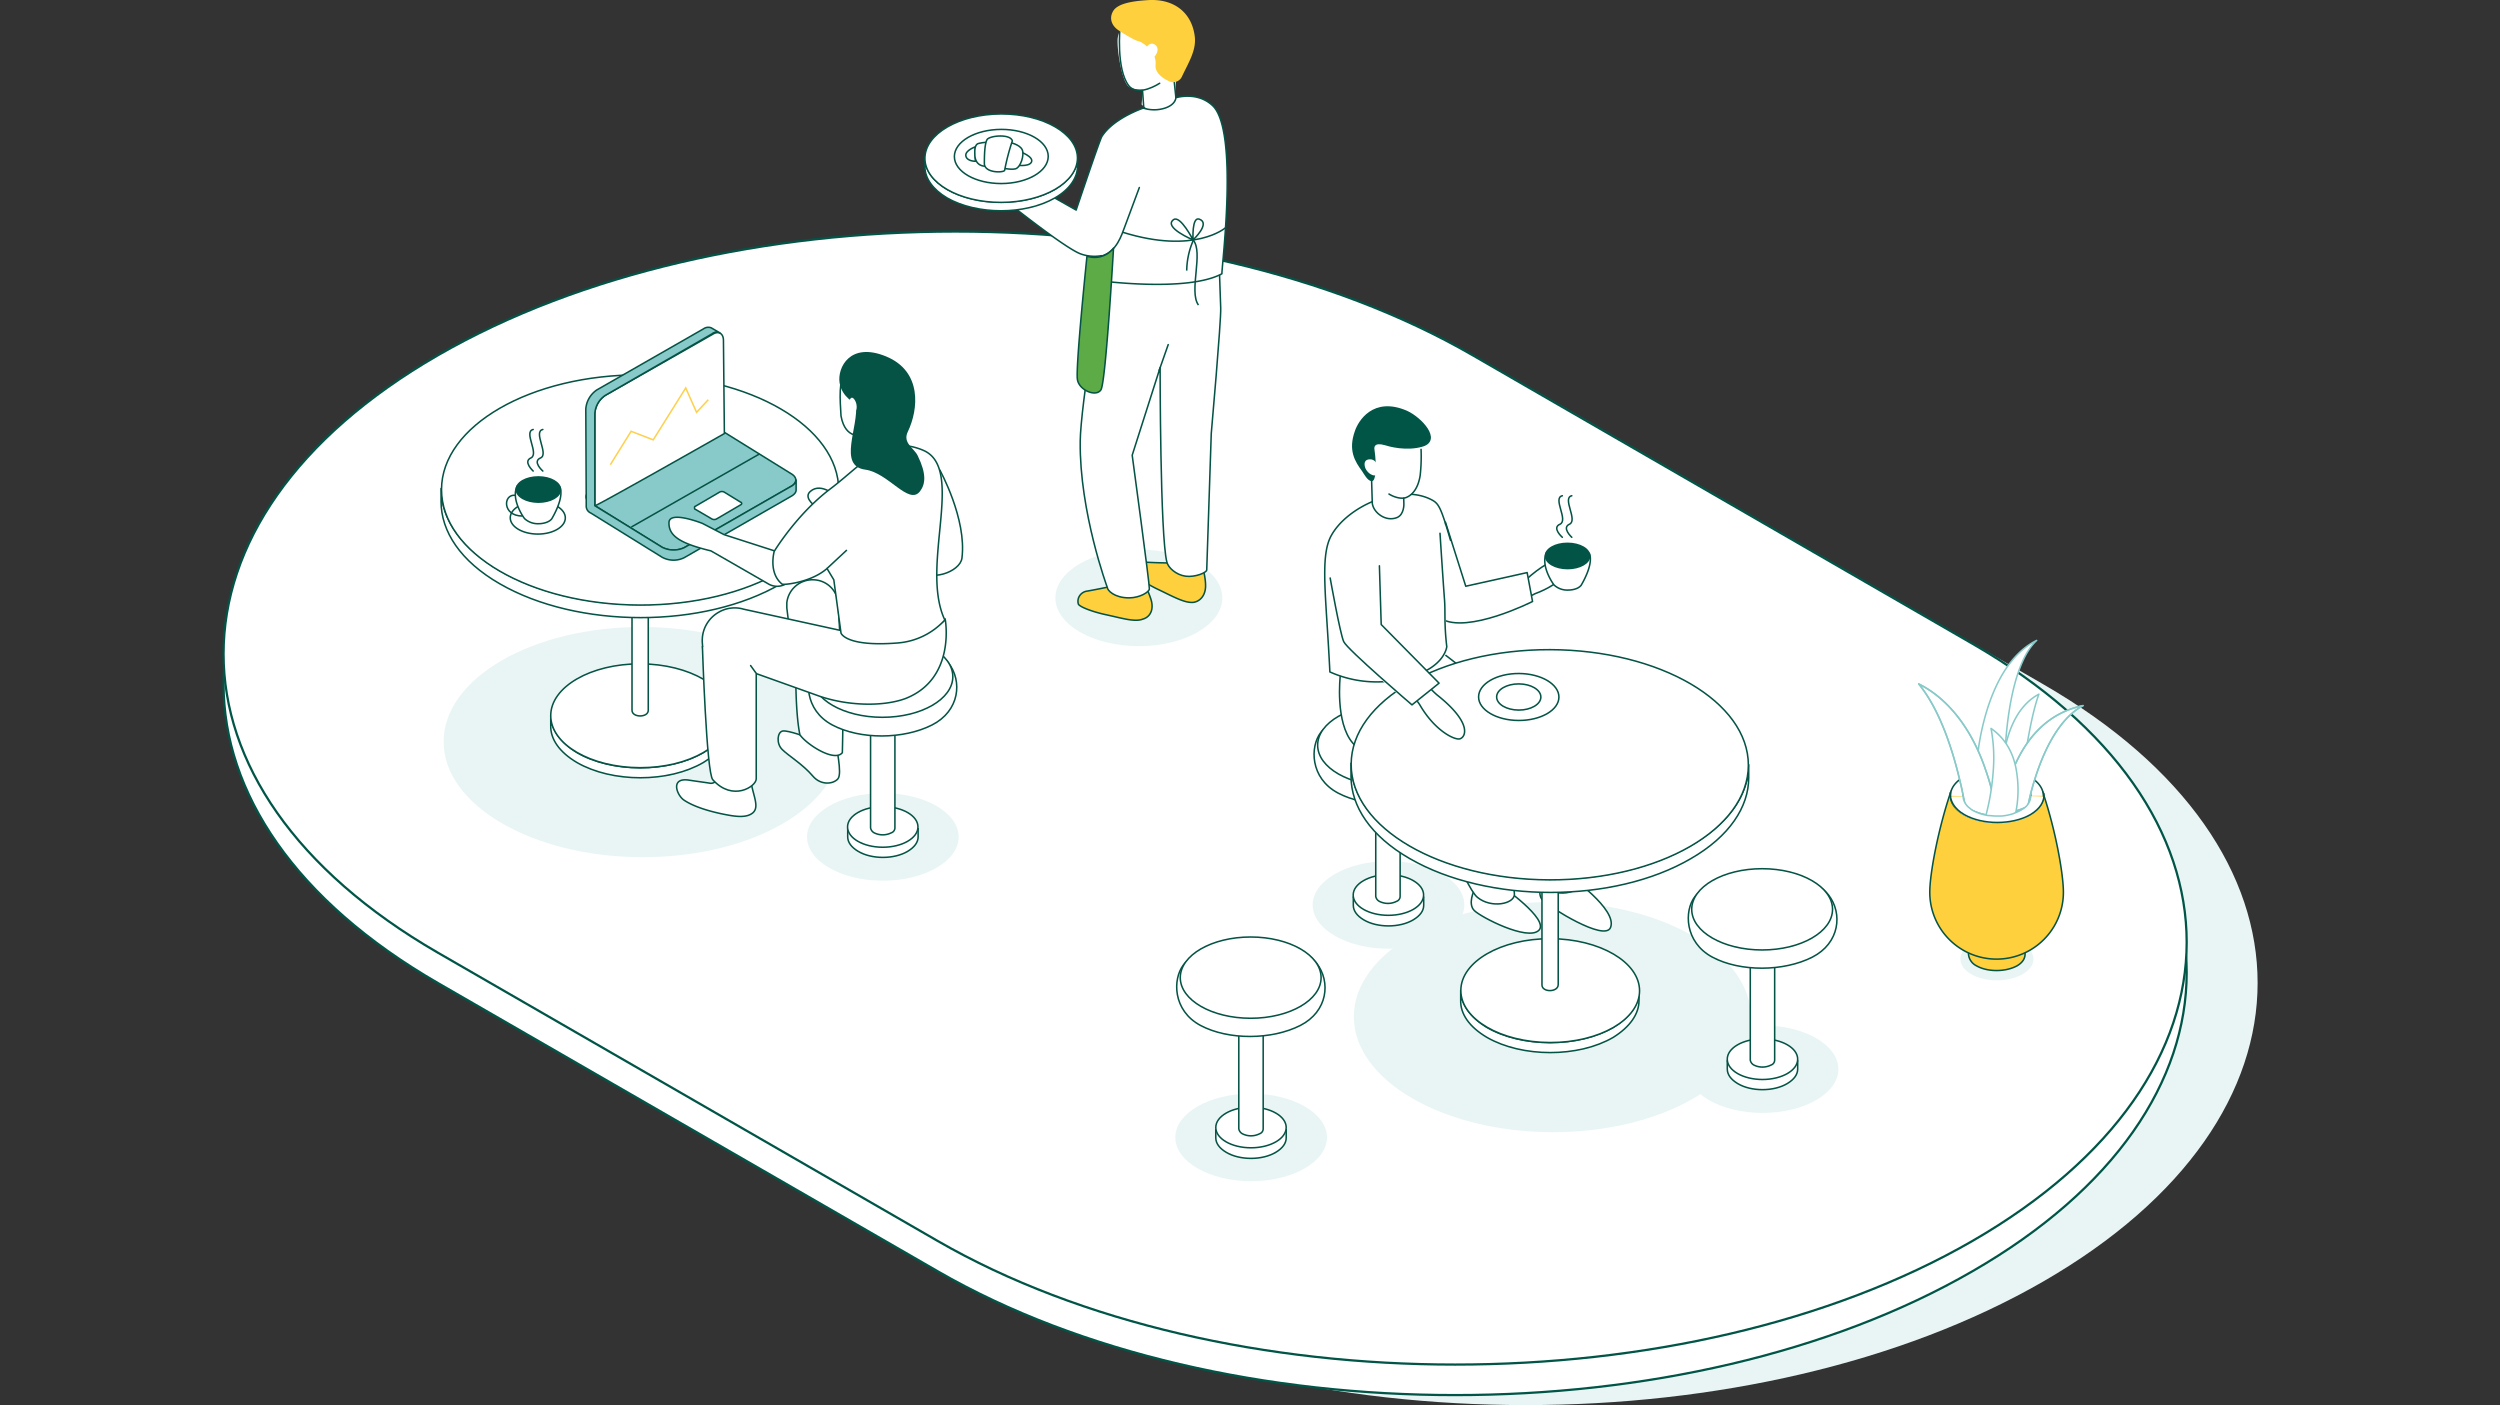 <?xml version="1.0" encoding="UTF-8"?> <svg xmlns="http://www.w3.org/2000/svg" id="Layer_3" data-name="Layer 3" viewBox="0 0 806 453"><rect x="0" y="0" width="806" height="453" fill="#333333" stroke="none"/><defs><style>.cls-1{fill:#e9f5f5;}.cls-12,.cls-14,.cls-18,.cls-19,.cls-2,.cls-24,.cls-3,.cls-4,.cls-5,.cls-6{fill:#fff;}.cls-17,.cls-2{stroke:#005547;}.cls-10,.cls-17,.cls-2,.cls-21,.cls-24,.cls-25,.cls-4,.cls-5{stroke-linecap:round;}.cls-10,.cls-14,.cls-16,.cls-17,.cls-18,.cls-19,.cls-2,.cls-21,.cls-23,.cls-24,.cls-25,.cls-3,.cls-4,.cls-5,.cls-8{stroke-linejoin:round;}.cls-2{stroke-width:0.73px;}.cls-10,.cls-14,.cls-16,.cls-18,.cls-19,.cls-21,.cls-23,.cls-3,.cls-4,.cls-5,.cls-6,.cls-7,.cls-8,.cls-9{stroke:#045345;}.cls-10,.cls-13,.cls-16,.cls-17,.cls-21,.cls-23,.cls-24,.cls-25,.cls-3,.cls-4,.cls-6,.cls-7,.cls-8,.cls-9{stroke-width:0.5px;}.cls-15,.cls-19,.cls-5{stroke-width:0.5px;}.cls-7,.cls-8{fill:#88cac9;}.cls-10,.cls-13,.cls-16,.cls-25,.cls-9{fill:none;}.cls-11{fill:#045345;}.cls-13{stroke:#ffd04f;}.cls-14{stroke-width:0.5px;}.cls-15,.cls-20{fill:#025546;stroke:#025546;}.cls-17{fill:#005547;}.cls-18{stroke-width:0.5px;}.cls-20{stroke-width:0.5px;}.cls-21,.cls-22{fill:#fed03d;}.cls-23{fill:#5dab47;}.cls-24,.cls-25{stroke:#88cac9;}</style></defs><path id="Path" class="cls-1" d="M658.78,413.13c-92.19,53.16-241.56,53.16-333.66,0L164,320.12c-92.11-53.24-92.11-139.43,0-192.58s241.47-53.25,333.66,0l161.12,93.09C750.88,273.78,750.88,360,658.78,413.13Z"></path><path id="Path-2" data-name="Path" class="cls-2" d="M635.94,409.84c-92.11,53.25-241.48,53.25-333.66,0L141.16,316.92c-92.11-53.24-92.11-139.43,0-192.59s241.47-53.24,333.66,0l161.12,93C728,270.42,728,356.77,635.94,409.84Z"></path><path id="Path-3" data-name="Path" class="cls-2" d="M635.94,400.07c-92.11,53.16-241.48,53.16-333.66,0L141.16,307.14c-92.11-53.24-92.11-139.43,0-192.59s241.47-53.24,333.66,0l161.12,93C728,260.64,728,346.91,635.94,400.07Z"></path><g id="Group"><path id="Path-4" data-name="Path" class="cls-3" d="M303,151.56s8.73,15.72,7.13,28.38c-.59,4.51-10.63,8-14.26,3.35S303,151.56,303,151.56Z"></path><ellipse id="Oval" class="cls-1" cx="207.05" cy="239.25" rx="37.11" ry="64.03" transform="translate(-32.78 445.63) rotate(-89.84)"></ellipse><path id="Path-5" data-name="Path" class="cls-4" d="M235.05,230.85v3.2c0,4.22-2.91,8.44-8.3,11.79-11.2,6.55-29.39,6.55-40.74,0-5.68-3.35-8.59-7.57-8.45-11.93V230.7c0,4.22,2.92,8.59,8.45,11.94,11.2,6.55,29.54,6.55,40.74,0C232.28,239.29,235.05,235.07,235.05,230.85Z"></path><ellipse id="Oval-2" data-name="Oval" class="cls-5" cx="206.36" cy="230.77" rx="16.74" ry="28.81" transform="translate(-24.98 436.48) rotate(-89.84)"></ellipse><path id="Path-6" data-name="Path" class="cls-6" d="M209,229V166.82c0-2.47-1.17-4.66-2.62-4.66s-2.62,2-2.62,4.66V229C203.76,231.43,209,231.43,209,229Z"></path><path id="Path-7" data-name="Path" class="cls-4" d="M270.41,157.94v4.22c0,9.46-6.26,18.92-18.63,26.05-24.88,14.55-65.48,14.55-90.66,0-12.66-7.27-18.92-16.88-18.92-26.48v-4.22c0,9.6,6.26,19.06,18.92,26.48,25.18,14.55,65.63,14.55,90.66,0C264.15,176.86,270.41,167.4,270.41,157.94Z"></path><ellipse id="Oval-3" data-name="Oval" class="cls-5" cx="206.37" cy="157.97" rx="37.11" ry="64.03" transform="translate(47.83 363.89) rotate(-89.84)"></ellipse><g id="Path-8" data-name="Path"><path class="cls-7" d="M213.45,176.45a8.19,8.19,0,0,0,7.13.14l34.49-19.79c2-1.16,2-2.91,0-4.07l-23-14.26a8.15,8.15,0,0,0-7.13-.15l-34.49,19.79c-2,1.17-2,2.91,0,4.08Z"></path><path class="cls-3" d="M195.26,127.41a7.55,7.55,0,0,0-3.49,6.25v29.4c0,.44,41.77-23.28,41.77-23.28l-.3-30c0-2.33-1.6-3.2-3.49-2Z"></path><path class="cls-8" d="M188.86,131.92a8.13,8.13,0,0,1,3.64-6.26L226.84,106a2.63,2.63,0,0,1,2.48-.3l2.76,1.61a2.24,2.24,0,0,0-2.47.29l-34.35,19.79a7.55,7.55,0,0,0-3.49,6.25v29.4l21.68,13.39a8.19,8.19,0,0,0,7.13.14l34.49-19.79a2.77,2.77,0,0,0,1.6-2V158c0,.72-.58,1.45-1.6,2l-34.49,19.8a7.74,7.74,0,0,1-7.13-.15l-23-14.26a2.39,2.39,0,0,1-1.45-2.18v-2Z"></path><line class="cls-9" x1="244.89" y1="146.33" x2="203.56" y2="169.9"></line><path class="cls-3" d="M229.46,167.28a1.57,1.57,0,0,0,1.6,0l7.71-4.51c.3-.15.44-.44.3-.58a.31.31,0,0,0-.3-.29l-5.23-3.21a1.59,1.59,0,0,0-1.61,0l-7.71,4.52a.31.31,0,0,0-.29.29v.43a.31.31,0,0,0,.29.29Z"></path></g><path id="Path-9" data-name="Path" class="cls-10" d="M175,151.86s-3.5-3.06-.73-4.22-2.48-8.45.73-9.17"></path><path id="Path-10" data-name="Path" class="cls-10" d="M171.89,151.86s-3.35-3.06-.73-4.22c2.77-1.31-2.47-8.45.73-9.17"></path><path id="Path-11" data-name="Path" class="cls-6" d="M262.11,233.2l-1.45,4.66s-6.55-2.47-8.3-2.18-2.18,4.07-.14,6c2,2,6.55,4.66,9.89,8.59,2.48,2.91,6.41,2.62,8,.87s-.73-10.48-.73-13.82Z"></path><path id="Path-12" data-name="Path" class="cls-6" d="M271.57,242.66c.15-4.95.29-18.19.29-18.19l-1.6-29.25a8.2,8.2,0,0,0-7.86-8.29,8.33,8.33,0,0,0-8.73,7.42V196l2.91,23.57s0,11.06,1.31,17.32C259.93,239.9,269,245.86,271.57,242.66Z"></path><ellipse id="Oval-4" data-name="Oval" class="cls-1" cx="284.63" cy="269.82" rx="24.45" ry="14.12"></ellipse><path id="Path-13" data-name="Path" class="cls-6" d="M296,267.19v2.62c0,1.74-1.17,3.34-3.35,4.65-4.37,2.62-11.64,2.62-16,0-2.18-1.31-3.35-2.91-3.35-4.65v-2.62Z"></path><ellipse id="Oval-5" data-name="Oval" class="cls-6" cx="284.6" cy="266.6" rx="11.35" ry="6.55"></ellipse><path id="Path-14" data-name="Path" class="cls-6" d="M288.52,219.6v47.3a1.7,1.7,0,0,1-1.16,1.6,6.18,6.18,0,0,1-5.53,0,2.25,2.25,0,0,1-1.16-1.6V219.6Z"></path><path id="Path-15" data-name="Path" class="cls-6" d="M262.8,214.23c-3.49,4.51-3.49,14.7,5.53,19.5s23,4.66,32.16,0c8.88-4.51,9.9-14.12,5.24-20.08C297,202.59,269.06,206.08,262.8,214.23Z"></path><ellipse id="Oval-6" data-name="Oval" class="cls-6" cx="284.49" cy="218.16" rx="22.7" ry="13.1"></ellipse><path id="Path-16" data-name="Path" class="cls-6" d="M239.41,215.59l24.45,8.74c9,3.2,20.66,3.63,28.09.87,16.29-6.4,12.8-25.47,12.8-25.47s-12.08,12.81-33.9,3.49l-31.15-6.83a10.19,10.19,0,0,0-8,1,10.45,10.45,0,0,0-4.95,6.41,11,11,0,0,0-.29,3.78l.29,4.66Z"></path><path id="Path-17" data-name="Path" class="cls-3" d="M270.12,160.44s-5.24-5.24-8.88-2,7.42,8.3,7.42,8.3Z"></path><path id="Path-18" data-name="Path" class="cls-6" d="M256.15,171.36l-5.53,6.54-17.17-5.53-7-3.63s-10.62-4.22-10.77-.3c-.14,4.23,3.35,6.7,13.54,9.17l18.48,10.63a5.51,5.51,0,0,0,6.11-.3l11.5-8.29Z"></path><path id="Path-19" data-name="Path" class="cls-3" d="M271.14,204.1s1.45,4.51,18.19,3.2a22.92,22.92,0,0,0,15.28-7.42c-8.15-17.32,6.84-48.9-7-54.72-12.51-5.24-19.21,4.37-30,12.52s-18,20.08-18,20.08-2,7,2.62,10.62c1.6.15,9.6-.87,14.4-5.09l2.19,3.64Z"></path><line id="Path-20" data-name="Path" class="cls-9" x1="273.03" y1="177.32" x2="266.62" y2="183.29"></line><path id="Path-21" data-name="Path" class="cls-3" d="M288.74,138.18l1.75,6.69c-1.89,5.38-10.62,4.07-10.62,4.07l-1.6-8.73s-5.68,1.9-7.13-6.11c-.29-5.24-.88-11.64,1.6-14.41,0,0,9.46-8.73,15.28,1.17s.29,17.46.29,17.46Z"></path><path id="Path-22" data-name="Path" class="cls-11" d="M275.94,130.17c1,7.42-6,20.08,3.05,21.25,7.43,1,14,11.64,17.61,7,1.75-2.32,2.19-5.53-.72-11.49-1.17-2.48-4.95-4.08-3.21-7.72,3.5-7.27,4.66-19.5-7-24.3s-15.72,3.64-15,8.44S275.94,130.17,275.94,130.17Z"></path><path id="Path-23" data-name="Path" class="cls-6" d="M242.47,245.43c-2.33,7.56,3.35,13.82.29,16.59-2.18,1.89-6.11,1.16-9.75.43-4.22-.87-9.31-2.33-12.52-4.51-2.32-1.6-4.51-7.42,1.75-6.4,2.91.44,5.24.73,6.84,1a2.22,2.22,0,0,0,1.6-.58,2.34,2.34,0,0,0,.73-1.61l-.15-2.91C231.26,247.61,244.8,238,242.47,245.43Z"></path><path id="Path-24" data-name="Path" class="cls-12" d="M243.78,214.14v37c0,2.48-7.57,7.42-14,.29-1.89-2.18-3.35-42.93-3.35-42.93"></path><path id="Path-25" data-name="Path" class="cls-10" d="M226.46,208.46s1.31,40.9,3.35,42.93c6.4,7.13,14,2.19,14-.29v-34L242,214.58"></path><polyline id="Path-26" data-name="Path" class="cls-13" points="196.77 149.82 203.47 139.05 210.6 141.81 221.08 125.08 224.57 132.94 228.35 128.86"></polyline><path id="Path-27" data-name="Path" class="cls-12" d="M273.61,130.32s.44-3.49,1.89-1.46a4,4,0,0,1,.15,4.22Z"></path><ellipse id="Oval-7" data-name="Oval" class="cls-14" cx="173.39" cy="166.94" rx="5.24" ry="8.88" transform="translate(5.96 339.87) rotate(-89.84)"></ellipse><path id="Path-28" data-name="Path" class="cls-3" d="M166.7,156.77c.29-.58,13.53-.44,13.82.29,1.46,3.49-2.47,9.9-2.62,10.19-.73,1-2.47,1.6-4.37,1.6a6.31,6.31,0,0,1-4.36-1.6C168.88,167,164.66,161,166.7,156.77Z"></path><ellipse id="Oval-8" data-name="Oval" class="cls-15" cx="173.58" cy="157.83" rx="4.07" ry="7.13" transform="translate(15.26 330.97) rotate(-89.84)"></ellipse><path id="Path-29" data-name="Path" class="cls-16" d="M166.11,159.68c-3.93-.44-4.22,6.69,2.33,6.69"></path></g><g id="Group-2" data-name="Group"><ellipse id="Oval-9" data-name="Oval" class="cls-1" cx="447.66" cy="291.75" rx="24.45" ry="14.12"></ellipse><path id="Path-30" data-name="Path" class="cls-6" d="M459,289.27v2.62c0,1.75-1.17,3.35-3.35,4.66-4.37,2.62-11.64,2.62-16,0-2.18-1.31-3.34-2.91-3.34-4.66v-2.62Z"></path><ellipse id="Oval-10" data-name="Oval" class="cls-6" cx="447.62" cy="288.55" rx="11.35" ry="6.55"></ellipse><path id="Path-31" data-name="Path" class="cls-6" d="M451.4,241.69V289a1.7,1.7,0,0,1-1.16,1.6,6.12,6.12,0,0,1-5.53,0,2.24,2.24,0,0,1-1.17-1.6V241.69Z"></path><path id="Path-32" data-name="Path" class="cls-6" d="M425.82,236.16c-3.49,4.52-3.49,14.7,5.53,19.5s23,4.66,32.17,0c8.87-4.51,9.89-14.11,5.23-20.08C459.88,224.52,432.08,228,425.82,236.16Z"></path><ellipse id="Oval-11" data-name="Oval" class="cls-6" cx="447.51" cy="240.24" rx="22.7" ry="13.1"></ellipse><ellipse id="Oval-12" data-name="Oval" class="cls-1" cx="500.5" cy="327.9" rx="37.11" ry="64.03" transform="translate(171.21 827.49) rotate(-89.84)"></ellipse><g id="Path-33" data-name="Path"><path class="cls-3" d="M475.3,287s-2.18,4.37,0,6.55,17.17,9.9,20.81,6.4-12.37-14.55-12.37-14.55Z"></path><path class="cls-3" d="M462.2,257.87s9.75,27.79,14.12,31.43,11.93,2.18,11.93-1-6.69-36.67-6.69-36.67Z"></path></g><g id="Path-34" data-name="Path"><path class="cls-3" d="M497.41,283.75s-2.18,4.36,0,6.55,19.94,13.39,21.83,8.73c2.33-5.82-13.39-16.74-13.39-16.74Z"></path><path class="cls-3" d="M483.3,254.35s9.75,27.8,14.11,31.44,11.93,2.18,11.93-1.17S502.65,248,502.65,248Z"></path></g><g id="Path-35" data-name="Path"><path class="cls-4" d="M432.1,217.93s-1.75,15,4.07,21.68c4.95,5.68,6.41,6,6.41,6l38.56-22.27s-14.7-12.22-18.92-14.84C458,205.7,432.1,217.93,432.1,217.93Z"></path><path class="cls-4" d="M487.54,188.82c2.77-1.31,3.5-1.16,4.37-1.89,9.9-8.87,14.84-7.71,15.13-5.67.15,1.6-3.49,7-12.22,10.18-.87.44-1.6.88-2.33,1.31Z"></path><path class="cls-4" d="M464.55,199.45c8.59,5.09,29.54-5.53,29.54-5.53l-1.74-9.32L472.56,189,466,168.31C465.86,168.31,458.59,195.81,464.55,199.45Z"></path><path class="cls-12" d="M467.61,208.18s-1.6,6.69-12.95,10a37,37,0,0,1-25.91-1.6c-1.16-24-3.2-36.82.29-43.66,5.1-9.75,22-16.59,32.6-11.79,7.13,3.21,4.37,26.64,4.22,35.37C465.86,200.32,466.59,200.9,467.61,208.18Z"></path><path class="cls-10" d="M464.26,171.94s.87,13.68,1.46,21.54c.29,3.93-.15,7.57.72,15,0,0-.58,6.55-11.78,9.75a37,37,0,0,1-25.91-1.6c-1.16-24-3.2-36.82.29-43.66,5.1-9.75,22.27-17.32,32.6-11.79,2.18,1.17,2.91,2.33,6,13"></path><path class="cls-4" d="M452.33,152.73H442.14l.29,9.61c.44,3,4.37,6,8,4.51,2.32-1,2.18-4.37,2.18-4.37Z"></path><path class="cls-12" d="M458.15,144.88l-9.9-6.84-8,8,4.8,10a8,8,0,0,0,7.13,4.37c2.91.14,5.68-4.22,6-7.42a79.11,79.11,0,0,0,0-8.15Z"></path><path class="cls-10" d="M458.15,144.88a55.44,55.44,0,0,1-.29,8.44c-.58,3.63-2.19,6.25-4.66,7.13-1.31.43-3.49,0-5.38-1.17"></path><path class="cls-17" d="M437.05,139.06c1-3.06,5.67-11.06,16.44-6.41,4.8,2.18,11.06,9.17,5.24,11.06-5.24,1.6-10.91,0-12.22-.43-3.5-1-3.79.72-3.64,1.6.87,6.11.29,10-.58,10-1.17,0-2.33-2.19-2.91-3.06C437.05,148.66,434.86,145.17,437.05,139.06Z"></path><path class="cls-12" d="M441.7,148.08c2.77,0,3.21,4.36,2,5.09-.73.44-2.62-.29-3.49-2.18C439.67,149.53,439.81,148.08,441.7,148.08Z"></path></g><path id="Path-36" data-name="Path" class="cls-4" d="M528.41,319.45v3.2c0,4.22-2.91,8.44-8.29,11.79-11.21,6.55-29.4,6.55-40.75,0-5.67-3.35-8.58-7.57-8.44-11.94v-3.2c0,4.22,2.91,8.59,8.44,11.94,11.21,6.54,29.54,6.54,40.75,0C525.65,327.89,528.41,323.67,528.41,319.45Z"></path><ellipse id="Oval-13" data-name="Oval" class="cls-5" cx="499.78" cy="319.37" rx="16.74" ry="28.81" transform="translate(179.02 818.26) rotate(-89.84)"></ellipse><path id="Path-37" data-name="Path" class="cls-6" d="M502.37,317.41v-62c0-2.48-1.17-4.66-2.62-4.66s-2.62,2-2.62,4.66v62.14C497.13,320,502.37,320,502.37,317.41Z"></path><path id="Path-38" data-name="Path" class="cls-4" d="M563.78,246.54v4.22c0,9.46-6.26,18.92-18.63,26.05-24.88,14.55-65.49,14.55-90.66,0-12.66-7.28-18.92-16.88-18.92-26.49V246.1c0,9.61,6.26,19.07,18.92,26.49,25.17,14.55,65.63,14.55,90.66,0C557.52,265.46,563.78,256,563.78,246.54Z"></path><ellipse id="Oval-14" data-name="Oval" class="cls-5" cx="499.65" cy="246.57" rx="37.11" ry="64.03" transform="translate(251.68 745.52) rotate(-89.84)"></ellipse><ellipse id="Oval-15" data-name="Oval" class="cls-1" cx="568.25" cy="344.69" rx="24.45" ry="14.12"></ellipse><path id="Path-39" data-name="Path" class="cls-6" d="M579.57,342.06v2.62c0,1.75-1.17,3.35-3.35,4.66-4.37,2.62-11.64,2.62-16,0-2.18-1.31-3.34-2.91-3.34-4.66v-2.62Z"></path><ellipse id="Oval-16" data-name="Oval" class="cls-6" cx="568.22" cy="341.48" rx="11.35" ry="6.55"></ellipse><path id="Path-40" data-name="Path" class="cls-6" d="M572.15,294.48v47.29a1.7,1.7,0,0,1-1.17,1.6,6.18,6.18,0,0,1-5.53,0,2.23,2.23,0,0,1-1.16-1.6V294.48Z"></path><path id="Path-41" data-name="Path" class="cls-6" d="M546.42,289.1c-3.49,4.51-3.34,14.7,5.68,19.5s23,4.65,32.16,0c8.88-4.51,9.9-14.12,5.24-20.08C580.62,277.46,552.68,281,546.42,289.1Z"></path><ellipse id="Oval-17" data-name="Oval" class="cls-6" cx="568.11" cy="293.17" rx="22.7" ry="13.1"></ellipse><ellipse id="Oval-18" data-name="Oval" class="cls-1" cx="403.37" cy="366.7" rx="24.45" ry="14.12"></ellipse><path id="Path-42" data-name="Path" class="cls-6" d="M414.67,364.22v2.62c0,1.75-1.16,3.35-3.35,4.66-4.36,2.62-11.64,2.62-16,0-2.19-1.31-3.35-2.91-3.35-4.66v-2.62Z"></path><ellipse id="Oval-19" data-name="Oval" class="cls-6" cx="403.32" cy="363.5" rx="11.35" ry="6.55"></ellipse><path id="Path-43" data-name="Path" class="cls-6" d="M407.25,316.64v47.29a1.7,1.7,0,0,1-1.17,1.6,6.12,6.12,0,0,1-5.53,0,2.26,2.26,0,0,1-1.16-1.6V316.64Z"></path><path id="Path-44" data-name="Path" class="cls-6" d="M381.53,311.11c-3.49,4.51-3.49,14.7,5.53,19.5s23,4.66,32.16,0c8.88-4.51,9.9-14.11,5.24-20.08C415.58,299.47,387.79,303,381.53,311.11Z"></path><ellipse id="Oval-20" data-name="Oval" class="cls-6" cx="403.22" cy="315.19" rx="22.7" ry="13.1"></ellipse><path id="Path-45" data-name="Path" class="cls-12" d="M566.93,219s.44-3.5,1.89-1.46a4,4,0,0,1,.15,4.22Z"></path><g id="Oval-21" data-name="Oval"><ellipse class="cls-18" cx="489.64" cy="224.72" rx="7.57" ry="12.95" transform="translate(263.56 713.72) rotate(-89.84)"></ellipse><ellipse class="cls-19" cx="489.64" cy="224.72" rx="4.22" ry="7.13" transform="translate(263.56 713.72) rotate(-89.84)"></ellipse></g><g id="Path-46" data-name="Path"><path class="cls-4" d="M459,219a20.92,20.92,0,0,0,4.36,5.09c11.21,8.88,9.32,13.53,7.28,14.12-1.6.43-8-2.48-12.95-11.06a14.86,14.86,0,0,0-1.9-2.33Z"></path><path class="cls-12" d="M433.36,183.89,441.8,181l3.5,20.51,18.62,18.92-8.73,7s-15.42-12.08-22-20.38C432.05,205.42,432.64,190.43,433.36,183.89Z"></path><path class="cls-10" d="M428.85,186.36s3.2,18,4.37,20.52,22,20.37,22,20.37l8.73-7L445.3,201.35l-.58-18.92"></path></g><path id="Path-47" data-name="Path" class="cls-10" d="M506.74,173.22s-3.35-3.06-.73-4.22c2.77-1.31-2.47-8.44.73-9.17"></path><path id="Path-48" data-name="Path" class="cls-10" d="M503.69,173.22s-3.5-3.06-.73-4.22c2.76-1.31-2.48-8.44.73-9.17"></path><path id="Path-49" data-name="Path" class="cls-3" d="M498.59,178.16c.29-.58,13.54-.43,13.83.3,1.45,3.49-2.48,9.89-2.62,10.18-.73,1-2.33,1.6-4.37,1.6a6.26,6.26,0,0,1-4.36-1.6C500.77,188.35,496.55,182.38,498.59,178.16Z"></path><ellipse id="Oval-22" data-name="Oval" class="cls-20" cx="505.38" cy="179.25" rx="4.07" ry="7.13" transform="translate(324.72 684.12) rotate(-89.84)"></ellipse></g><g id="Group-3" data-name="Group"><ellipse id="Oval-23" data-name="Oval" class="cls-1" cx="367.17" cy="192.75" rx="26.92" ry="15.57"></ellipse><path id="Path-50" data-name="Path" class="cls-4" d="M335.59,63.38,333,61.19a82.51,82.51,0,0,0-9.75-8.73c-4.52-3.2-4.22,4.66.14,9.61a17.08,17.08,0,0,0,4.95,3.49l2.62,1.6Z"></path><path id="Path-51" data-name="Path" class="cls-21" d="M368.48,199.59c-2.47,1-6.25-.15-11.49-1.31-4.81-1-8.88-2.62-9.32-3.5a3.19,3.19,0,0,1,.44-2.76,3.43,3.43,0,0,1,2.47-1.46c4.95-.87,10.77-2.18,10.77-2.18l7.57.29c.73.58,1.89,3.64,2.18,4.66C372.12,196.68,370.67,199,368.48,199.59Z"></path><path id="Path-52" data-name="Path" class="cls-21" d="M384.78,194.2c-2.62.29-6.11-1.6-10.91-3.93-4.37-2-8-4.65-8.3-5.53a3.74,3.74,0,0,1,1-2.62,3.27,3.27,0,0,1,2.77-.87c5.09.29,11.06.29,11.06.29l7.27,1.89c.58.59,1,3.93,1,4.95C388.86,192,386.82,193.91,384.78,194.2Z"></path><path id="Path-53" data-name="Path" class="cls-4" d="M364,192.75c3.49,0,6.55-1.89,6.55-2.91.15-1.17-5.53-43.08-5.53-43.08l9-28.23s0,54.57,2.19,62.72c.43,1.75,2.91,4.08,6,4.51s6.84-1.16,6.84-2,1.46-43.94,1.46-43.94,3.2-36.38,3.05-40.46c-.14-3.2-.58-16.59-.58-16.59L355.39,89s-7,41.62-7.13,53.26C348,165.1,357,189.4,357,189.4,357,190.27,359.17,192.75,364,192.75Z"></path><path id="Path-54" data-name="Path" class="cls-12" d="M379.25,23.36l-.43,9.17s.43,1-3.5,2.91c-3.78,2-7.27-1.75-7.27-1.75l.43-4.8a8.47,8.47,0,0,1-4.22-.73c-2.47-1-4.22-12.08-3.93-15.72a7.41,7.41,0,0,1,3.35-5.38C377.21,3.57,379.4,23.21,379.25,23.36Z"></path><path id="Path-55" data-name="Path" class="cls-10" d="M373.87,26.85s-7,4.66-10,.73c-4.08-5.39-2.77-18.77-2.77-18.77"></path><path id="Path-56" data-name="Path" class="cls-16" d="M368.34,29l.43,6c4.81,3.49,10.63-.44,10.34-3.49l-.73-7"></path><path id="Path-57" data-name="Path" class="cls-4" d="M331.52,59,326,66.14s17.61,14,22.41,15.72a13.11,13.11,0,0,0,6.69.58l-1.16,8s28.81,3.93,40-2.18c0-3.05,5.38-46-2.91-54.13-5-4.81-11.93-2.62-11.93-2.62s0,2.18-3.5,3.34a11.4,11.4,0,0,1-7,0S359,38.06,355.24,44c-.73,1.17-8.29,23.72-8.29,23.72Z"></path><path id="Path-58" data-name="Path" class="cls-10" d="M367.32,60.47,362.66,73c-1,2.62-2.62,8.3-7.71,9.61"></path><path id="Path-59" data-name="Path" class="cls-22" d="M381,24.81a3.11,3.11,0,0,1-3.93,1.46c-2.18-1-4.8-2.77-4.51-5.39.43-4.36-4.51-7.42-5.39-7.56-1.45-.29-4.94-2.48-6.69-3.64-1.89-1.31-3.06-3.64-1.6-6.11s6.26-3.2,10.77-3.5C378.38-.65,384.35,4,385.22,12,385.65,16.37,383.18,20.16,381,24.81Z"></path><path id="Path-60" data-name="Path" class="cls-12" d="M369.79,19.43c2.33.14,4.8-3.64,2.48-5.09s-3.79,3.2-3.79,3.2Z"></path><line id="Path-61" data-name="Path" class="cls-10" x1="373.72" y1="119.4" x2="376.63" y2="111.11"></line><path id="Path-62" data-name="Path" class="cls-4" d="M305.33,61.05c9.6,5.53,25.17,5.53,34.78,0,4.8-2.91,7.27-6.55,7.27-10.19v2.77c0,3.63-2.47,7.42-7.27,10.18-9.61,5.53-25.18,5.53-34.78,0-4.66-2.76-7.13-6.4-7.13-10V51C298.2,54.65,300.67,58.28,305.33,61.05Z"></path><ellipse id="Oval-24" data-name="Oval" class="cls-5" cx="322.78" cy="51" rx="24.59" ry="14.26" transform="translate(-0.14 0.9) rotate(-0.16)"></ellipse><ellipse id="Oval-25" data-name="Oval" class="cls-5" cx="322.82" cy="50.45" rx="15.13" ry="8.73" transform="translate(-0.14 0.9) rotate(-0.16)"></ellipse><g id="Path-63" data-name="Path"><path class="cls-3" d="M314.45,52s-2.77,0-3.06-1.75,3.06-2.91,3.06-2.91Z"></path><path class="cls-3" d="M327,53.15s4.66.87,5.53-.88-3.64-3.35-3.64-3.35Z"></path><path class="cls-3" d="M322.45,54s3.35.87,4.95.43,2.91-4.36,2.18-6.11-4.22-2.47-4.22-2.47Z"></path><path class="cls-3" d="M317.65,53.58c-.58,0-3.06-.14-3.35-3.35,0-.87-.29-3.34,1-3.92a13.14,13.14,0,0,1,3.49-.44S318.23,53.58,317.65,53.58Z"></path><path class="cls-3" d="M318.23,45c-.73,1.31-.87,4.51-.87,7.71s6.4,3,6.54,2.18a70.7,70.7,0,0,1,2.48-9.46C325.8,43.1,319.1,43.69,318.23,45Z"></path></g><path id="Path-64" data-name="Path" class="cls-16" d="M361.93,74.87c23.29,7.28,33.18-1.45,33.18-1.45"></path><path id="Path-65" data-name="Path" class="cls-16" d="M384.64,77.35s-9.75-4.08-6.26-6.55c2.18-1.46,6.26,6.55,6.26,6.55s-.44-7.57,2-6.7c3.79,1.31-2,6.7-2,6.7,3.49,3.93-1.46,16.59,1.74,21"></path><path id="Path-66" data-name="Path" class="cls-16" d="M382.6,87.24a25.14,25.14,0,0,1,2.18-9.89"></path><path id="Path-67" data-name="Path" class="cls-23" d="M350.44,82.59s-3.79,36.52-3.06,39.87c.58,3.35,6,5.67,7.57,3.2S359,80,359,80A7.73,7.73,0,0,1,350.44,82.59Z"></path></g><g id="Group-4" data-name="Group"><ellipse id="Oval-26" data-name="Oval" class="cls-1" cx="643.81" cy="309.22" rx="11.79" ry="6.84"></ellipse><path id="Path-68" data-name="Path" class="cls-12" d="M650.21,296c-3.49-2-9.31-2-13,0-1.75,1-2.62,2.32-2.62,3.78v7.86a4.64,4.64,0,0,0,2.62,3.78c3.49,2,9.31,2,13,0,1.75-1,2.62-2.33,2.62-3.78v-7.86C653,298.45,652,297,650.21,296Z"></path><path id="Path-69" data-name="Path" class="cls-21" d="M634.64,299.76v7.86a4.64,4.64,0,0,0,2.62,3.78c3.49,2,9.31,2,13,0,1.75-1,2.62-2.33,2.62-3.78v-7.86Z"></path><path id="Path-70" data-name="Path" class="cls-21" d="M629,255.08c-4.07,11.94-6.84,26.49-6.84,32.6a21.54,21.54,0,0,0,43.08,0c0-6.11-2.62-20.52-6.7-32.45Z"></path><path id="Path-71" data-name="Path" class="cls-12" d="M632.75,256.68a5.15,5.15,0,0,1,2.76-4.22l.44-.29a20.74,20.74,0,0,1,2.62-1.16,16.1,16.1,0,0,1,3.64-.73h1.89c.72,0,1.6.15,2.33.15a15,15,0,0,1,4.94,1.6,4.25,4.25,0,0,1,1,.72,4.94,4.94,0,0,1,2.19,3.79h4.07c0-2.18-1.46-4.37-4.37-6.11-5.82-3.35-15.42-3.35-21.24,0-2.91,1.74-4.37,3.93-4.37,6.11Z"></path><path id="Shape" class="cls-10" d="M654.43,250.43c-5.82-3.35-15.43-3.35-21.25,0s-5.82,8.87,0,12.22,15.43,3.35,21.25,0S660.25,253.92,654.43,250.43ZM652,260.76l-.44.29a20,20,0,0,1-2.62,1.16,15.57,15.57,0,0,1-3.64.73h-1.89c-.73,0-1.6-.14-2.33-.14a15.52,15.52,0,0,1-4.95-1.6,4.86,4.86,0,0,1-1-.73c-2.47-1.89-2.91-4.22-1.3-6.26a7.26,7.26,0,0,1,2.32-1.89,14.17,14.17,0,0,1,4.37-1.6,15.56,15.56,0,0,1,2.62-.29,16.63,16.63,0,0,1,4.66.43c.58.15,1.16.29,1.6.44a14.69,14.69,0,0,1,2.18,1,9,9,0,0,1,1.89,1.45c2,2,1.6,5-1.45,7Z"></path><path id="Path-72" data-name="Path" class="cls-24" d="M656.61,206.48c-7.56,7-9.75,26.05-10.18,36.38-.15,3.78-.15,7.28,0,10a2.15,2.15,0,0,1-.59.44,20.88,20.88,0,0,1-8,4.07,66.42,66.42,0,0,1,.15-17C639.59,230.2,644.24,212.59,656.61,206.48Z"></path><path id="Path-73" data-name="Path" class="cls-24" d="M657.34,223.8c-3.06,8.29-5.38,25.9-5.24,27.94l-.44.43a15.93,15.93,0,0,1-6.11,3.06C645.12,252.32,644.53,230.64,657.34,223.8Z"></path><g id="Path-74" data-name="Path"><path class="cls-24" d="M671.56,227.49c-8,4.36-12.81,15-15.57,23.86a75,75,0,0,0-2.19,8.59c-.14.14-.43.14-.58.29a18.27,18.27,0,0,1-7.86,1.75,63.64,63.64,0,0,1,3.93-14.56C652.93,238.84,659.48,230,671.56,227.49Z"></path><path class="cls-25" d="M671.56,227.49c-8,4.36-12.81,15-15.57,23.86a75,75,0,0,0-2.19,8.59c-.14.14-.43.14-.58.29a18.27,18.27,0,0,1-7.86,1.75,63.64,63.64,0,0,1,3.93-14.56C652.93,238.84,659.48,230,671.56,227.49Z"></path></g><g id="Path-75" data-name="Path"><path class="cls-24" d="M643.81,263.1a20.34,20.34,0,0,1-2.91-.29,18.31,18.31,0,0,1-6-2l-1.31-.87c-.44-2.19-.87-4.81-1.6-7.72-2.33-10-6.4-23.14-13.39-31.72,9.9,4.95,17.32,15.13,21.54,27.65a75.57,75.57,0,0,1,3.64,15Z"></path><path class="cls-25" d="M643.81,263.1a20.34,20.34,0,0,1-2.91-.29,18.31,18.31,0,0,1-6-2l-1.31-.87c-.44-2.19-.87-4.81-1.6-7.72-2.33-10-6.4-23.14-13.39-31.72,9.9,4.95,17.32,15.13,21.54,27.65a75.57,75.57,0,0,1,3.64,15Z"></path></g><path id="Path-76" data-name="Path" class="cls-24" d="M649.77,262.5a22.51,22.51,0,0,1-4.51.88,29.44,29.44,0,0,1-5.09-.15,76.63,76.63,0,0,0,2.47-15,51.1,51.1,0,0,0-.73-13.38c5.24,3.63,7.57,9,8.3,14.4a36.65,36.65,0,0,1-.44,13.24Z"></path><path id="Path-77" data-name="Path" class="cls-12" d="M654.72,256.68A5.12,5.12,0,0,1,652,260.9l-.44.3a21.4,21.4,0,0,1-2.62,1.16,16.1,16.1,0,0,1-3.64.73h-1.89c-.73,0-1.6-.15-2.33-.15a15.27,15.27,0,0,1-4.95-1.6,4.52,4.52,0,0,1-1-.73,4.92,4.92,0,0,1-2.18-3.78h-4.07c0,2.18,1.45,4.37,4.36,6.11,5.82,3.35,15.43,3.35,21.25,0,2.91-1.74,4.37-3.93,4.37-6.11Z"></path><path id="Path-78" data-name="Path" class="cls-25" d="M654.72,256.68A5.12,5.12,0,0,1,652,260.9l-.44.3a21.4,21.4,0,0,1-2.62,1.16,16.1,16.1,0,0,1-3.64.73h-1.89c-.73,0-1.6-.15-2.33-.15a15.27,15.27,0,0,1-4.95-1.6,4.52,4.52,0,0,1-1-.73,5.24,5.24,0,0,1-2.18-3.34v-.88"></path><path id="Path-79" data-name="Path" class="cls-10" d="M628.82,255.52c-.29,2.47,1.16,5.24,4.51,7.13,5.82,3.35,15.42,3.35,21.25,0,3.2-1.89,4.65-4.37,4.36-6.84"></path></g></svg> 